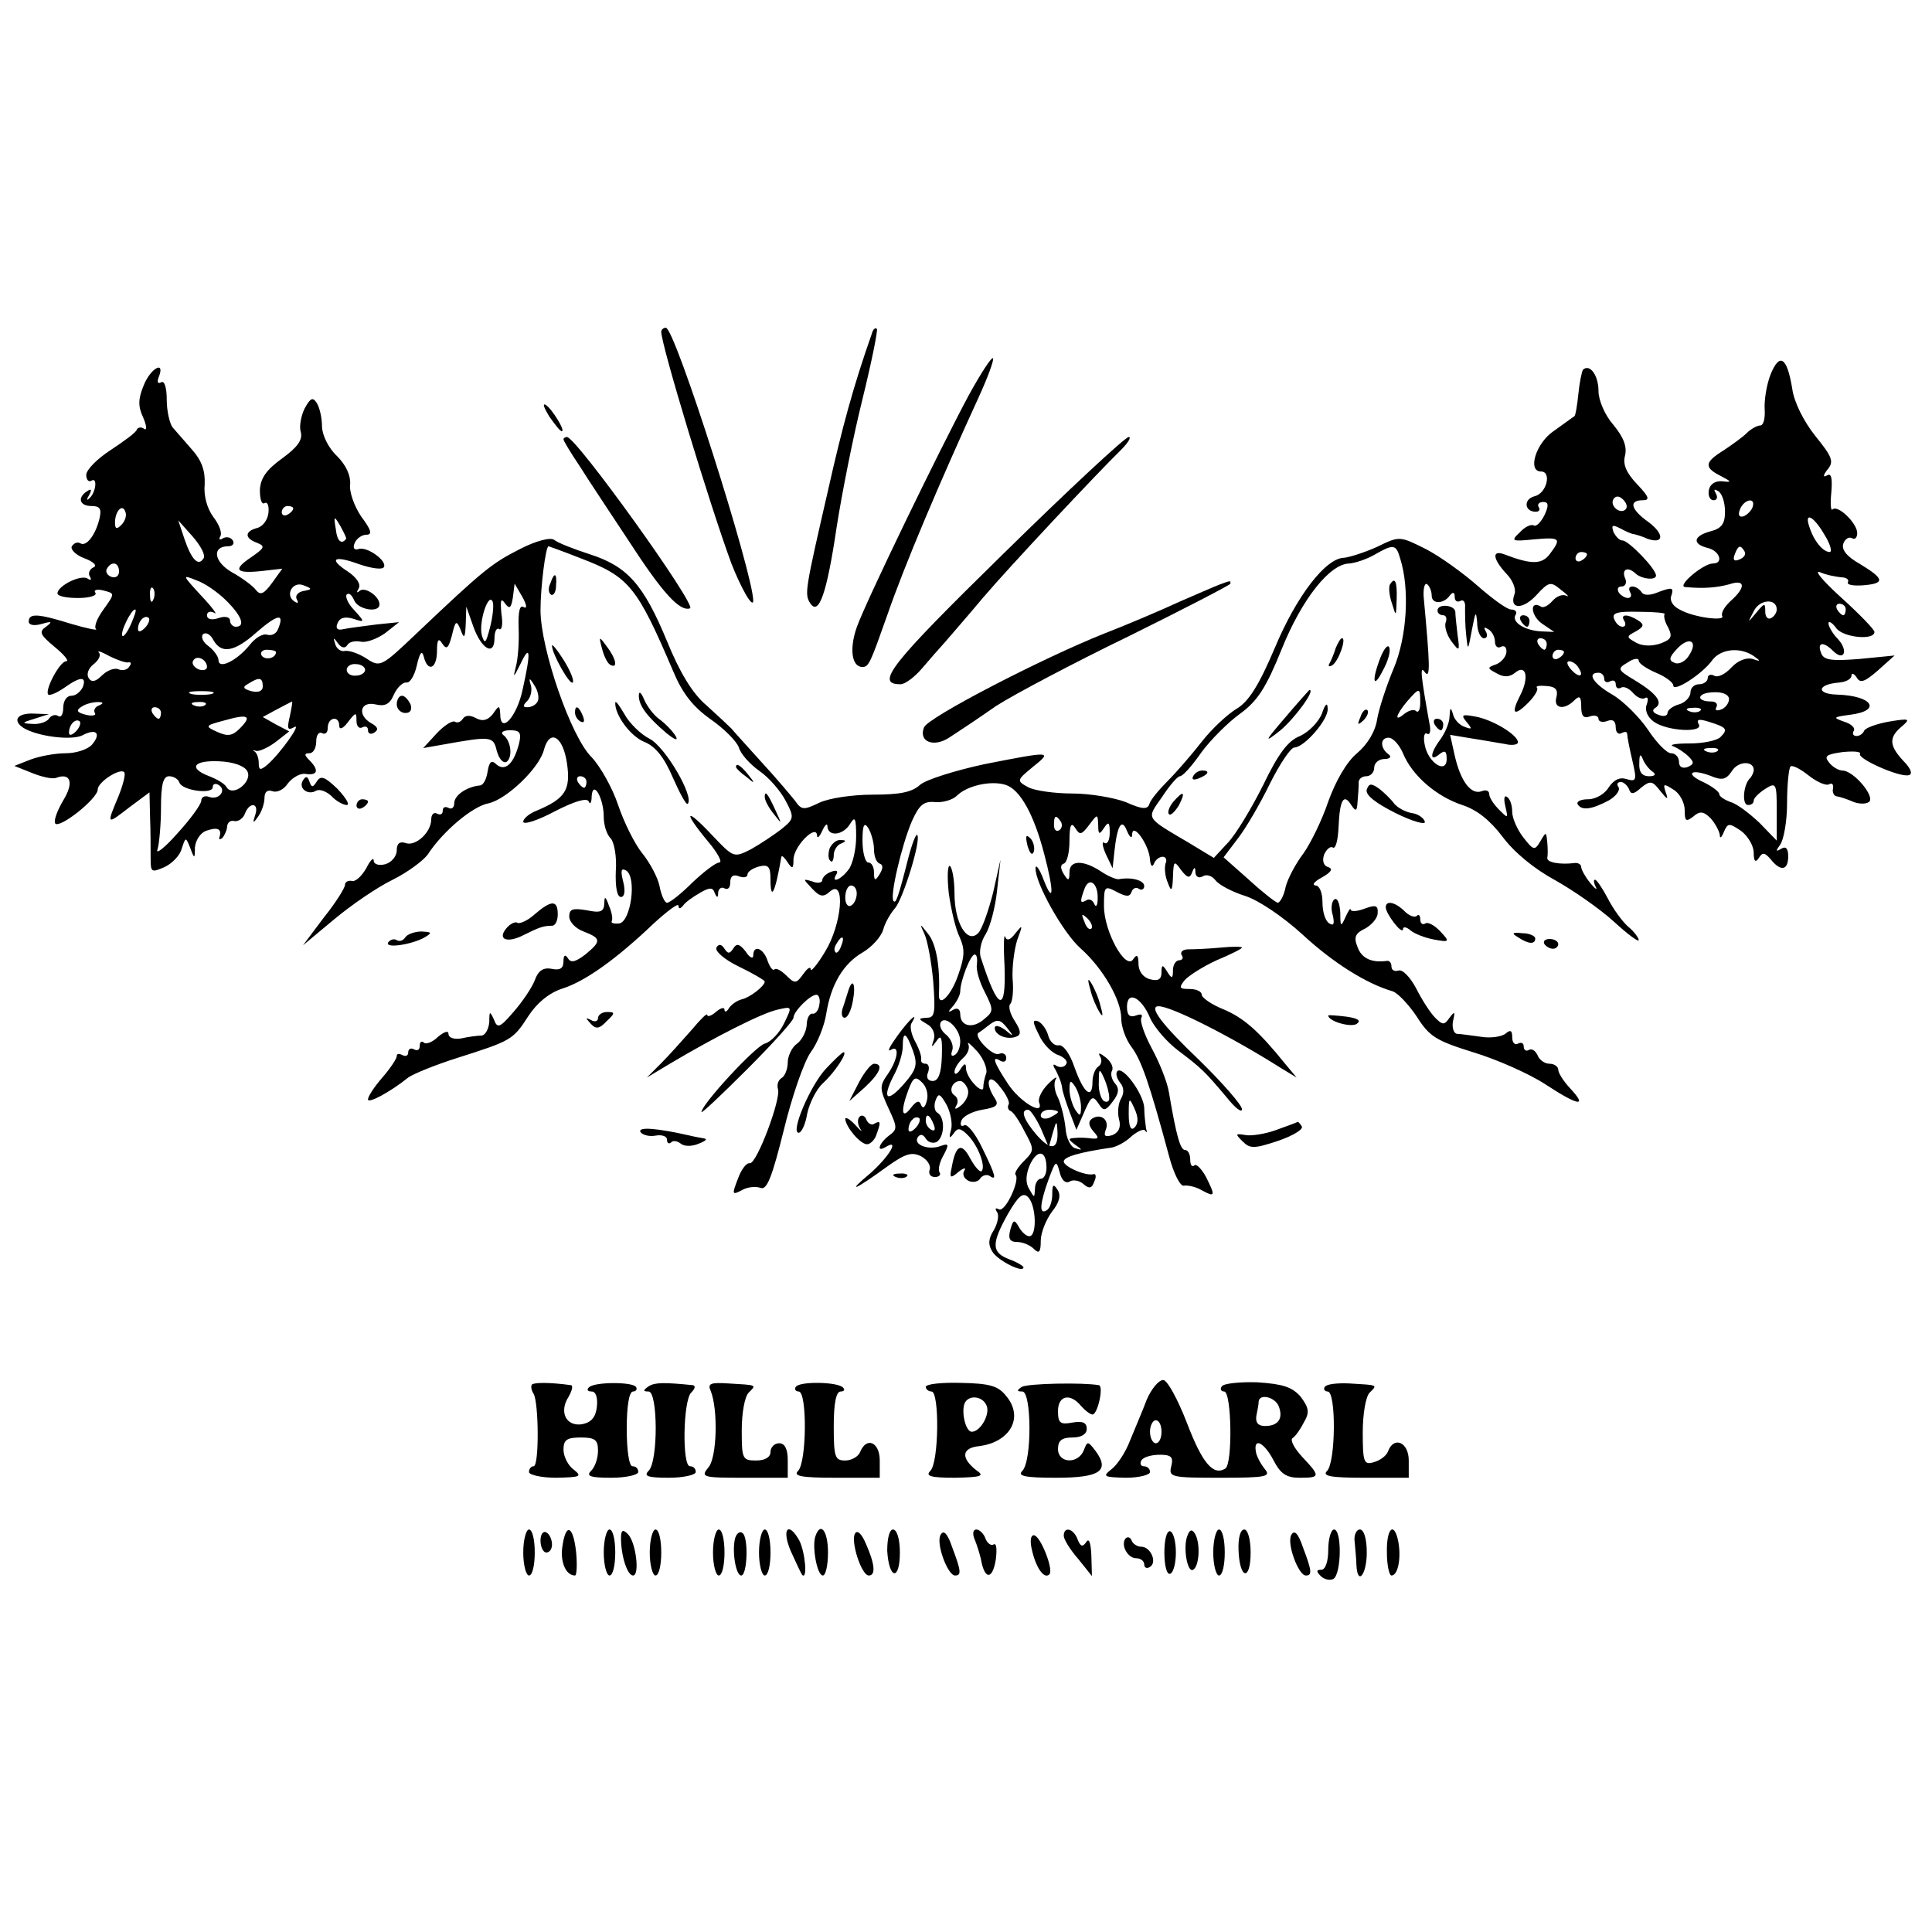 <?xml version="1.0" standalone="no"?>
<!DOCTYPE svg PUBLIC "-//W3C//DTD SVG 20010904//EN"
 "http://www.w3.org/TR/2001/REC-SVG-20010904/DTD/svg10.dtd">
<svg version="1.0" xmlns="http://www.w3.org/2000/svg"
 width="336pt" height="336pt" viewBox="0 0 336 336"
 preserveAspectRatio="xMidYMid meet">
<g transform="translate(0,336) scale(0.1,-0.1)"
fill="#000000" stroke="none">
<path d="M1150 2783 c0 -23 84 -300 122 -403 16 -41 37 -79 38 -65 0 47 -136
475 -152 475 -4 0 -8 -3 -8 -7z"/>
<path d="M1516 2779 c-32 -91 -51 -161 -76 -272 -40 -174 -41 -180 -31 -196
15 -23 29 17 46 132 9 58 29 159 45 223 16 65 27 120 25 122 -3 3 -7 -1 -9 -9z"/>
<path d="M1685 2673 c-52 -97 -180 -361 -195 -404 -13 -37 -9 -69 10 -69 11 0
14 8 43 90 30 87 92 233 159 379 16 35 27 65 25 68 -3 2 -21 -26 -42 -64z"/>
<path d="M3079 2708 c-7 -18 -11 -45 -10 -60 1 -16 -2 -28 -8 -28 -5 0 -16 -6
-23 -13 -7 -7 -25 -20 -40 -30 -34 -21 -35 -30 -5 -45 19 -10 19 -11 2 -9 -12
1 -21 -5 -23 -15 -2 -10 2 -18 8 -18 6 0 8 5 4 12 -4 7 -3 8 4 4 7 -4 12 -20
12 -36 0 -21 -6 -29 -25 -34 -30 -8 -33 -22 -5 -29 21 -5 28 -27 9 -27 -17 0
-64 -40 -48 -41 33 -3 55 -1 77 5 27 9 29 -5 2 -29 -11 -10 -17 -21 -15 -26 7
-10 -50 -3 -74 11 -12 6 -18 16 -14 25 4 13 1 14 -21 6 -16 -7 -27 -7 -31 -1
-4 6 -11 10 -16 10 -6 0 -7 -4 -4 -10 3 -5 2 -10 -4 -10 -5 0 -13 5 -16 10 -3
6 -1 10 5 10 7 0 10 7 6 15 -6 15 5 20 18 8 10 -10 36 -13 36 -4 0 12 -48 61
-58 61 -6 0 -12 7 -16 15 -4 12 -2 13 12 6 9 -5 20 -10 24 -10 4 -1 15 -4 23
-8 29 -10 30 8 2 29 -31 22 -35 38 -10 38 13 0 11 6 -10 28 -18 19 -25 34 -21
49 4 16 -2 32 -20 54 -15 17 -26 43 -26 59 0 27 -15 48 -27 37 -2 -3 -6 -22
-8 -42 -2 -20 -5 -38 -7 -39 -2 -1 -18 -13 -35 -25 -32 -21 -47 -71 -23 -71
19 0 10 -38 -11 -43 -20 -5 -18 -27 2 -27 6 0 8 4 5 8 -3 5 1 9 8 9 9 0 10 -6
2 -23 -6 -12 -14 -20 -18 -18 -5 3 -16 -2 -25 -12 -16 -15 -14 -16 25 -12 46
4 48 2 27 -26 -14 -18 -32 -18 -79 0 -22 8 -20 -8 4 -34 11 -11 17 -27 14 -35
-10 -27 14 -28 38 -2 22 24 25 24 43 9 11 -8 15 -13 9 -10 -7 3 -17 -1 -24 -9
-7 -8 -16 -13 -20 -10 -20 12 -18 -15 1 -29 l22 -15 -24 1 c-29 2 -51 17 -43
29 3 5 -1 9 -8 9 -7 0 -33 19 -58 41 -25 22 -65 51 -90 64 -46 23 -46 23 -85
4 -22 -10 -48 -18 -57 -19 -32 0 -83 -66 -121 -157 -28 -66 -46 -94 -67 -106
-16 -10 -43 -35 -60 -57 -18 -23 -44 -53 -59 -68 -15 -15 -30 -33 -32 -40 -3
-10 -12 -10 -41 3 -21 8 -63 15 -93 15 -31 0 -66 5 -77 11 -20 11 -20 12 8 35
35 28 33 28 -84 5 -51 -11 -102 -27 -112 -36 -14 -13 -36 -17 -82 -17 -35 0
-76 -6 -93 -14 -27 -13 -31 -13 -42 3 -8 10 -34 41 -59 68 -25 28 -49 54 -52
58 -4 4 -23 22 -43 40 -25 21 -47 58 -69 112 -41 99 -69 130 -134 151 -28 9
-56 20 -62 25 -6 5 -31 -1 -60 -16 -49 -25 -63 -36 -181 -148 -60 -57 -62 -58
-86 -42 -14 9 -30 14 -37 13 -7 -2 -15 4 -17 12 -4 12 -3 12 5 1 6 -8 12 -9
16 -3 3 6 14 8 24 6 9 -2 28 5 42 15 l24 19 -39 -4 c-22 -3 -48 -6 -57 -8 -11
-3 -15 1 -11 10 4 10 13 12 27 8 21 -7 21 -6 2 15 -11 11 -16 24 -13 27 4 4 9
-1 13 -10 6 -16 44 -23 44 -7 0 14 -26 32 -35 23 -5 -4 -5 -2 -1 5 4 7 -4 19
-19 29 -34 22 -25 29 19 13 20 -7 39 -10 43 -6 9 10 -29 38 -44 32 -7 -2 -10
2 -6 11 3 7 12 14 20 14 11 0 9 8 -9 32 -12 18 -21 43 -19 56 1 15 -7 33 -23
49 -15 14 -26 37 -26 52 0 14 -4 32 -9 40 -7 11 -11 9 -21 -9 -6 -12 -10 -31
-7 -41 4 -14 -6 -27 -32 -46 -28 -20 -38 -35 -39 -55 0 -16 3 -26 8 -23 5 3 8
-4 7 -16 -1 -12 -9 -24 -19 -27 -23 -6 -23 -18 -1 -26 15 -6 13 -9 -10 -25
-33 -22 -27 -29 19 -24 l35 4 -18 -25 c-14 -19 -20 -22 -28 -12 -5 7 -24 21
-42 31 -31 18 -35 45 -6 45 8 0 11 5 8 10 -4 6 -11 7 -17 4 -6 -4 -8 -2 -5 3
4 6 -2 21 -12 34 -11 15 -17 37 -15 57 1 23 -5 41 -22 60 -13 15 -28 32 -34
39 -5 7 -10 28 -10 48 0 21 -4 34 -10 30 -6 -3 -7 1 -4 9 12 30 -14 16 -26
-14 -10 -24 -10 -37 -1 -56 6 -14 7 -23 2 -20 -5 4 -11 3 -13 -1 -1 -5 -22
-20 -46 -36 -23 -15 -42 -34 -42 -43 0 -8 4 -13 9 -10 11 7 8 -21 -4 -31 -4
-4 -5 -2 0 6 5 9 4 12 -3 7 -18 -11 -14 -26 7 -26 15 0 18 -5 14 -22 -7 -29
-23 -49 -33 -43 -5 3 -11 1 -15 -5 -3 -5 6 -15 22 -21 16 -6 23 -13 15 -16 -6
-3 -9 -10 -6 -15 4 -7 2 -8 -4 -4 -12 7 -52 -13 -52 -26 0 -5 16 -8 36 -8 19
0 33 4 30 9 -4 5 3 7 14 4 20 -5 20 -5 0 -33 -11 -15 -17 -30 -13 -34 4 -3
-16 1 -43 9 -58 18 -74 19 -74 4 0 -6 9 -8 23 -4 17 5 19 4 7 -5 -13 -9 -10
-14 15 -35 17 -14 26 -25 20 -25 -11 0 -38 -51 -31 -58 3 -2 15 3 28 12 28 20
39 20 32 1 -4 -8 -12 -15 -20 -15 -8 0 -14 -9 -14 -21 0 -11 -4 -18 -9 -14 -5
3 -12 1 -16 -5 -3 -5 -16 -10 -28 -9 -20 1 -20 2 3 9 l25 8 -27 1 c-28 1 -37
-12 -17 -25 25 -15 83 -22 102 -13 24 13 34 4 17 -16 -7 -8 -27 -15 -46 -15
-18 0 -45 -5 -61 -11 l-28 -11 30 -12 c17 -7 35 -11 42 -9 26 10 32 -8 13 -39
-10 -17 -17 -35 -14 -40 7 -10 74 43 74 59 0 13 39 38 46 30 3 -3 -2 -22 -10
-42 -21 -50 -21 -50 19 -19 l35 26 1 -43 c1 -24 1 -56 1 -71 0 -25 1 -26 24
-16 13 6 27 20 30 32 7 21 7 21 15 1 7 -19 8 -19 8 1 1 12 9 25 19 29 20 7 28
4 24 -10 -2 -5 0 -6 5 -2 4 5 8 14 8 20 1 7 6 11 13 9 7 -1 15 5 18 13 8 21
25 19 18 -2 -5 -15 -4 -16 5 -3 6 8 11 23 11 32 0 11 5 15 14 12 8 -3 20 3 27
14 8 10 22 18 31 16 21 -3 23 7 6 24 -9 9 -9 12 0 12 7 0 12 9 12 21 0 11 5
17 10 14 6 -3 10 1 10 9 0 19 20 22 20 4 0 -8 7 -5 15 6 14 18 15 18 15 2 0
-9 5 -14 10 -11 6 3 10 1 10 -5 0 -6 5 -8 11 -4 8 5 6 10 -5 16 -25 14 -20 39
7 33 16 -4 25 0 32 17 6 13 16 22 22 21 6 -1 14 12 18 30 5 22 9 27 12 15 7
-28 23 -21 23 10 0 20 3 23 9 13 8 -12 11 -8 17 14 6 26 8 27 15 10 6 -17 8
-15 9 10 l1 30 12 -34 c14 -40 37 -53 37 -21 0 12 4 19 8 16 5 -3 7 9 4 27 -2
23 -1 28 6 18 8 -11 11 -9 14 10 l3 24 14 -24 c7 -13 8 -20 2 -17 -7 5 -10 -7
-9 -36 1 -24 -1 -54 -5 -68 -5 -20 -4 -19 8 5 17 36 19 23 4 -44 -10 -48 -39
-79 -39 -43 -1 16 -2 16 -13 0 -9 -11 -18 -13 -29 -7 -11 6 -19 5 -23 -1 -4
-6 -10 -8 -14 -5 -5 2 -19 -7 -32 -21 l-23 -25 34 6 c84 15 88 15 94 -11 4
-14 11 -22 17 -19 11 8 8 37 -6 47 -5 4 0 8 12 8 17 0 20 -4 16 -22 -9 -36
-24 -50 -39 -38 -9 9 -13 6 -16 -12 -2 -13 -7 -23 -13 -24 -23 -2 -45 -17 -45
-31 0 -8 -5 -11 -10 -8 -6 3 -10 1 -10 -5 0 -6 -4 -8 -10 -5 -5 3 -10 -1 -10
-10 0 -23 -28 -48 -45 -41 -10 3 -15 -1 -15 -13 0 -10 -9 -21 -20 -24 -11 -3
-20 0 -20 6 0 7 -6 1 -13 -13 -8 -14 -19 -24 -25 -22 -7 1 -12 -2 -12 -7 0 -5
-16 -31 -37 -57 l-36 -48 54 45 c30 25 75 56 102 69 26 13 53 33 61 44 26 40
78 84 106 89 31 7 88 61 96 93 10 37 33 24 40 -23 7 -47 -3 -62 -53 -83 -13
-5 -23 -14 -23 -19 0 -6 25 2 55 18 35 18 56 24 59 17 2 -6 5 -2 5 9 2 30 21
-3 21 -35 0 -15 5 -31 12 -38 6 -6 11 -32 9 -57 -1 -27 2 -45 9 -45 6 0 8 10
4 26 -5 20 -4 25 5 20 19 -12 8 -89 -12 -92 -10 -1 -15 1 -13 4 2 4 0 16 -5
27 -6 17 -8 17 -8 3 -1 -14 -7 -16 -31 -11 -24 4 -30 2 -30 -11 0 -9 11 -21
25 -26 31 -12 31 -17 3 -40 -17 -13 -25 -15 -30 -7 -5 8 -8 6 -8 -5 0 -12 -6
-16 -20 -13 -15 3 -24 -3 -30 -20 -5 -13 -22 -38 -37 -55 -24 -28 -28 -29 -34
-13 -7 15 -8 15 -8 -4 -1 -13 -7 -23 -13 -24 -7 0 -23 -2 -36 -5 -12 -2 -22 1
-22 8 0 6 -7 4 -18 -5 -10 -10 -22 -14 -25 -10 -4 3 -7 1 -7 -6 0 -7 -4 -9
-10 -6 -5 3 -10 1 -10 -5 0 -6 -4 -8 -10 -5 -6 3 -10 3 -10 -2 0 -4 -11 -21
-25 -37 -14 -16 -25 -33 -25 -38 0 -8 39 13 70 38 8 6 47 22 85 34 94 30 97
31 124 73 15 23 37 41 60 48 40 13 94 52 158 113 24 22 43 36 43 31 0 -6 3 -6
8 0 4 6 17 15 29 22 17 10 23 10 26 0 4 -9 6 -9 6 1 1 7 6 10 11 7 6 -3 10 1
10 10 0 11 5 15 15 11 8 -3 15 -2 15 3 0 5 9 11 20 14 16 4 20 0 20 -21 0 -41
8 -26 19 38 1 3 6 -2 11 -10 8 -12 10 -11 10 5 0 23 40 63 41 42 0 -6 4 -3 9
8 5 11 9 14 9 8 1 -19 28 -16 40 5 8 13 10 9 10 -23 0 -22 -6 -48 -13 -57 -14
-19 -32 -25 -21 -8 3 6 -1 7 -9 4 -9 -3 -16 -10 -16 -15 0 -4 -8 -6 -17 -2
-17 5 -17 5 -1 -12 14 -15 20 -16 32 -5 27 22 20 -58 -9 -105 -13 -22 -25 -36
-25 -31 0 6 -6 2 -13 -8 -12 -17 -15 -17 -29 -3 -9 9 -18 14 -21 11 -3 -3 -8
4 -12 15 -7 22 -25 29 -25 9 0 -6 -6 -4 -13 7 -11 14 -16 15 -22 5 -6 -9 -9
-9 -15 0 -5 8 -10 9 -14 2 -3 -6 14 -21 39 -33 25 -12 45 -24 45 -26 0 -8 -26
-28 -40 -31 -8 -2 -18 -9 -22 -15 -4 -7 -8 -8 -8 -3 0 5 -7 3 -15 -4 -8 -7
-15 -9 -15 -5 0 4 -12 -8 -27 -26 -16 -18 -39 -44 -53 -58 l-25 -25 40 24 c79
47 160 88 187 94 26 6 26 6 12 -23 -8 -17 -23 -33 -34 -36 -17 -5 -110 -106
-110 -119 0 -3 36 31 80 75 44 44 80 84 80 89 0 11 29 40 40 40 4 0 7 -8 5
-17 -1 -10 -7 -17 -12 -16 -5 1 -10 -8 -10 -20 -1 -12 -9 -27 -18 -33 -8 -6
-15 -21 -15 -32 0 -11 -5 -24 -11 -27 -6 -4 -8 -12 -6 -19 6 -16 -37 -131 -49
-129 -6 1 -15 -11 -21 -28 -10 -26 -10 -28 7 -19 10 6 25 7 33 4 11 -4 20 20
40 100 14 58 35 119 47 136 12 16 24 47 27 67 8 50 29 87 64 107 15 9 31 26
35 39 3 12 13 29 21 38 14 17 46 120 38 127 -2 2 -9 -16 -15 -39 -18 -71 -22
-81 -26 -76 -7 7 14 97 32 139 13 29 21 35 41 33 13 -1 30 4 37 11 18 18 60
27 85 19 25 -8 49 -51 67 -120 17 -64 17 -91 -1 -45 -7 19 -14 28 -14 20 -1
-25 48 -113 79 -140 38 -34 70 -89 70 -121 0 -15 8 -37 18 -50 17 -23 31 -63
65 -189 8 -31 20 -54 26 -52 7 1 21 -2 31 -8 24 -13 24 -10 7 24 -8 14 -17 23
-20 19 -4 -3 -7 1 -7 10 0 10 -4 17 -9 17 -8 0 -15 23 -28 100 -3 19 -17 53
-30 77 -13 24 -21 48 -18 53 3 6 -1 7 -9 4 -11 -4 -16 0 -16 15 0 29 25 17 40
-19 7 -16 29 -42 49 -57 41 -31 46 -36 84 -81 15 -19 27 -28 27 -21 0 7 -34
46 -75 86 -65 62 -88 93 -70 93 22 0 125 -52 212 -107 l28 -17 -20 24 c-46 57
-72 80 -108 95 -20 8 -37 20 -37 25 0 6 -10 10 -21 10 -18 0 -19 2 -9 15 7 8
32 24 56 35 24 10 44 20 44 22 0 2 -17 2 -37 0 -21 -2 -46 -3 -56 -3 -9 0 -15
-4 -12 -10 4 -5 1 -9 -4 -9 -6 0 -11 -8 -11 -17 0 -15 -2 -16 -10 -3 -8 13
-10 13 -10 -2 0 -11 -6 -15 -20 -11 -12 3 -20 14 -20 27 0 15 -3 17 -9 8 -13
-21 -51 48 -51 92 0 35 1 36 22 25 17 -9 23 -9 26 0 2 6 8 9 13 5 5 -3 9 0 9
5 0 10 -22 16 -44 12 -4 -1 -19 5 -32 14 -31 20 -54 19 -54 -2 0 -15 -2 -16
-10 -3 -6 10 -6 16 0 18 6 2 10 20 10 40 0 27 3 33 10 22 8 -13 11 -12 24 5
15 20 15 20 16 0 0 -17 2 -17 10 -5 8 12 10 10 10 -8 0 -13 -4 -21 -9 -18 -5
4 -4 -5 2 -19 l12 -25 3 28 c5 47 13 60 22 37 5 -12 9 -14 9 -6 1 22 30 -19
31 -44 1 -11 4 -14 7 -7 2 6 9 12 15 12 6 0 8 -6 5 -12 -2 -7 -1 -22 4 -33 6
-17 8 -15 9 10 1 28 2 29 14 12 11 -14 15 -15 19 -5 4 11 6 11 6 0 1 -7 6 -10
13 -6 6 4 16 1 22 -7 6 -8 29 -20 51 -27 23 -7 66 -36 100 -67 54 -50 112 -86
157 -99 9 -3 28 -23 42 -44 22 -35 34 -42 98 -62 40 -12 97 -37 126 -56 58
-38 74 -40 42 -6 -11 12 -20 26 -20 32 0 5 -7 10 -15 10 -9 0 -18 7 -21 15 -4
8 -10 12 -15 9 -5 -3 -9 0 -9 6 0 6 -4 8 -10 5 -5 -3 -10 1 -10 11 0 12 -3 14
-12 6 -7 -5 -26 -8 -43 -5 -16 2 -35 5 -41 5 -6 1 -9 11 -7 22 4 17 3 18 -6 6
-9 -13 -12 -13 -25 0 -8 8 -23 31 -33 51 -10 19 -24 34 -31 31 -7 -2 -12 1
-12 7 0 6 -3 10 -7 10 -27 -4 -45 4 -52 24 -7 17 -4 24 13 32 11 6 22 18 22
27 1 13 -3 15 -22 8 -13 -5 -24 -6 -25 -2 0 4 -4 -2 -9 -13 -8 -18 -9 -17 -9
8 -1 16 -5 26 -10 23 -5 -3 -7 -16 -3 -28 3 -14 2 -19 -6 -14 -7 4 -12 20 -12
37 0 16 -5 29 -12 29 -7 1 -2 7 11 14 16 9 20 15 11 18 -8 2 -11 11 -7 22 4 9
11 15 15 12 5 -3 9 13 10 36 2 47 9 59 22 38 8 -12 10 -11 11 5 1 11 2 26 2
33 -1 6 5 12 13 12 8 0 14 7 14 15 0 8 8 15 18 15 9 0 13 4 7 8 -15 11 -15 29
0 29 8 0 19 -13 25 -27 16 -39 58 -75 103 -90 25 -8 48 -26 70 -55 20 -27 55
-56 92 -76 32 -18 78 -50 102 -72 24 -22 43 -36 43 -32 0 4 -8 15 -19 24 -10
9 -26 31 -35 49 -9 17 -19 32 -22 32 -3 0 -2 -6 1 -12 4 -7 -1 -4 -9 6 -9 11
-16 24 -16 28 0 5 -6 8 -12 7 -25 -3 -48 1 -47 9 1 4 1 16 0 27 -2 19 -2 19
-12 2 -10 -17 -12 -16 -30 7 -10 13 -19 33 -19 44 0 12 -4 23 -9 26 -5 4 -6
-4 -3 -16 5 -22 5 -22 -11 -6 -9 9 -17 21 -17 27 0 6 -6 8 -13 5 -19 -7 -37
18 -47 62 l-8 36 36 -6 c20 -3 47 -8 60 -10 12 -3 22 -1 22 3 0 13 -45 40 -75
45 -22 4 -25 3 -14 -10 10 -12 9 -13 -4 -8 -9 3 -18 13 -20 22 -4 13 -5 12 -6
-4 0 -11 -8 -29 -16 -40 -18 -24 -19 -40 -2 -26 10 8 13 6 13 -8 0 -27 -32 -7
-38 24 -3 14 -1 23 4 20 5 -3 7 5 4 18 -15 84 -17 102 -8 89 10 -13 9 13 -2
131 -1 15 2 25 6 22 4 -3 8 -12 8 -20 0 -15 21 -15 32 1 5 6 8 5 8 -3 0 -7 4
-10 10 -7 5 3 9 -2 8 -12 0 -10 0 -31 2 -48 3 -28 3 -27 10 10 6 31 7 34 9 13
0 -16 6 -28 12 -28 5 0 7 5 3 12 -4 7 -3 8 4 4 7 -4 12 -14 12 -22 0 -8 5 -12
10 -9 6 3 10 0 10 -8 0 -8 -8 -18 -17 -22 -17 -6 -17 -7 0 -16 12 -7 22 -7 32
1 19 16 25 -8 9 -39 -17 -33 -11 -38 14 -13 11 11 18 23 15 26 -3 3 5 4 16 3
16 -1 21 -6 18 -19 -6 -20 13 -24 31 -6 9 9 12 7 12 -11 0 -16 4 -21 15 -17 8
3 15 1 15 -4 0 -5 7 -7 15 -4 10 4 15 0 15 -11 0 -9 5 -13 10 -10 6 3 10 3 10
-2 0 -4 4 -25 9 -46 8 -34 7 -37 -10 -32 -12 4 -22 -1 -31 -14 -7 -12 -23 -21
-36 -21 -13 0 -21 -4 -18 -9 7 -11 24 -9 54 7 12 7 20 17 17 23 -4 5 -2 9 4 9
5 0 11 -6 14 -12 3 -10 8 -10 21 2 16 13 20 12 33 -5 13 -16 15 -17 10 -3 -5
15 -4 16 13 5 11 -6 20 -23 20 -36 0 -19 2 -21 15 -11 11 10 18 9 30 -3 8 -9
15 -22 16 -29 0 -7 3 -5 7 5 7 16 9 16 30 2 12 -9 22 -26 22 -38 0 -15 3 -18
9 -9 6 10 10 10 21 -3 17 -21 30 -19 30 6 0 13 -4 18 -12 13 -10 -6 -10 -4 -2
7 6 8 12 40 12 72 0 32 3 61 6 64 3 3 17 -4 32 -16 14 -11 30 -18 35 -15 5 3
8 0 7 -7 -2 -7 2 -14 7 -14 6 -1 18 -5 27 -9 9 -4 22 -5 28 -1 13 8 -26 55
-46 55 -6 0 -17 6 -23 14 -9 11 -5 14 23 18 19 2 33 1 31 -3 -6 -8 70 -42 85
-37 7 2 3 12 -10 25 -25 27 -25 41 -2 60 15 13 13 14 -23 8 -22 -4 -41 -11
-43 -16 -2 -5 -8 -9 -13 -9 -6 0 -8 4 -5 9 3 5 -4 12 -17 16 -20 7 -19 8 11
12 55 7 39 33 -23 35 -37 1 -35 18 4 21 11 1 21 6 21 12 0 5 4 4 9 -3 6 -11
14 -8 37 12 l29 26 -61 -6 c-50 -4 -63 -2 -67 11 -7 18 4 20 21 3 19 -19 27 0
9 20 -10 10 -17 23 -17 28 0 5 7 1 14 -9 13 -16 66 -21 66 -6 0 4 -26 31 -57
59 -32 29 -49 49 -38 45 11 -5 28 -8 37 -9 9 0 14 -4 12 -8 -3 -5 8 -7 25 -6
40 3 39 11 -4 37 -23 13 -33 25 -29 36 3 8 10 12 15 9 5 -3 9 1 9 9 0 17 -34
50 -43 41 -3 -3 -4 10 -2 30 2 25 0 34 -8 29 -7 -4 -6 1 1 10 12 14 9 22 -21
59 -20 25 -37 59 -40 82 -9 55 -22 64 -38 24z m-252 -234 c-9 -9 -28 6 -21 18
4 6 10 6 17 -1 6 -6 8 -13 4 -17z m221 4 c-2 -6 -10 -14 -16 -16 -7 -2 -10 2
-6 12 7 18 28 22 22 4z m-2837 -31 c-8 -8 -11 -7 -11 4 0 20 13 34 18 19 3 -7
-1 -17 -7 -23z m299 29 c0 -3 -4 -8 -10 -11 -5 -3 -10 -1 -10 4 0 6 5 11 10
11 6 0 10 -2 10 -4z m92 -53 c-8 -11 -16 -4 -18 17 -4 23 -3 24 8 5 6 -11 11
-21 10 -22z m2571 7 c10 -16 14 -30 9 -30 -11 0 -27 18 -35 43 -10 28 7 20 26
-13z m-2819 -41 c-9 -15 -21 -2 -33 33 l-11 33 25 -28 c14 -16 23 -33 19 -38z
m656 0 c84 -32 98 -49 161 -197 16 -38 34 -61 65 -83 23 -16 45 -38 49 -49 3
-11 19 -29 36 -41 16 -11 36 -34 45 -51 16 -30 15 -32 -7 -50 -13 -10 -37 -26
-53 -35 -30 -15 -30 -15 -68 25 -46 49 -51 42 -7 -11 17 -20 26 -37 20 -37 -6
0 -27 -16 -47 -35 -19 -19 -39 -35 -44 -35 -4 0 -10 13 -13 29 -3 15 -17 41
-30 57 -13 16 -32 54 -42 84 -10 30 -31 67 -46 83 -36 35 -89 189 -89 256 0
40 9 111 14 111 0 0 26 -9 56 -21z m1425 0 c17 -53 12 -136 -11 -191 -13 -31
-26 -71 -29 -89 -3 -21 -17 -44 -35 -59 -18 -15 -37 -48 -50 -84 -11 -33 -31
-73 -43 -90 -13 -17 -27 -43 -31 -58 -3 -16 -10 -28 -14 -28 -4 1 -26 18 -50
40 l-44 39 25 33 c14 18 39 61 56 96 17 34 36 62 42 62 17 0 59 48 58 67 0 12
-4 10 -10 -8 -6 -15 -23 -32 -38 -39 -21 -8 -38 -31 -64 -85 -20 -40 -47 -85
-61 -100 l-25 -27 -43 26 c-78 46 -74 41 -47 80 13 20 27 36 31 36 5 0 21 18
37 41 16 22 47 53 68 68 30 22 45 45 72 112 35 87 84 149 118 149 10 1 29 7
43 15 33 19 38 19 45 -6z m599 12 c3 -5 -1 -11 -9 -14 -9 -4 -12 -1 -8 9 6 16
10 17 17 5z m-274 -5 c0 -3 -4 -8 -10 -11 -5 -3 -10 -1 -10 4 0 6 5 11 10 11
6 0 10 -2 10 -4z m-2553 -30 c0 -8 -6 -12 -14 -9 -7 3 -10 9 -7 14 8 14 21 11
21 -5z m187 -51 c27 -27 33 -45 16 -45 -5 0 -10 5 -10 11 0 6 -9 8 -20 4 -12
-4 -20 -2 -20 5 0 6 6 8 13 4 6 -4 -4 10 -23 30 -33 36 -34 37 -9 27 15 -5 38
-21 53 -36z m133 17 c-9 -2 -14 -8 -11 -14 4 -7 2 -8 -4 -4 -17 11 -3 36 16
28 16 -6 15 -7 -1 -10z m-260 -14 c-3 -8 -6 -5 -6 6 -1 11 2 17 5 13 3 -3 4
-12 1 -19z m585 -50 c-7 -27 -9 -29 -14 -13 -6 23 12 77 19 58 2 -6 0 -26 -5
-45z m2238 32 c0 -5 -4 -12 -10 -15 -5 -3 -10 2 -10 11 0 16 -1 16 -16 -2 -15
-18 -15 -18 -4 3 10 21 40 23 40 3z m120 0 c0 -5 -2 -10 -4 -10 -3 0 -8 5 -11
10 -3 6 -1 10 4 10 6 0 11 -4 11 -10z m-2982 -25 c-6 -14 -13 -23 -15 -21 -5
5 15 46 22 46 3 0 -1 -11 -7 -25z m2667 17 c-2 -3 0 -13 6 -23 8 -16 6 -21
-13 -28 -14 -5 -31 -5 -42 1 -18 10 -18 11 -1 20 14 8 15 12 4 19 -19 12 -32
11 -24 -1 3 -5 2 -10 -3 -10 -6 0 -12 6 -15 14 -4 10 6 13 43 12 27 0 47 -2
45 -4z m-2643 -24 c-7 -7 -12 -8 -12 -2 0 14 12 26 19 19 2 -3 -1 -11 -7 -17z
m232 -1 c-3 -9 -11 -13 -19 -11 -7 3 -21 -5 -31 -18 -22 -27 -54 -43 -54 -26
0 6 -8 17 -17 24 -10 7 -14 16 -10 21 5 4 13 0 18 -10 14 -25 37 -21 76 14 36
31 48 33 37 6z m2206 -27 c0 -5 -2 -10 -4 -10 -3 0 -8 5 -11 10 -3 6 -1 10 4
10 6 0 11 -4 11 -10z m248 -19 c-6 -11 -18 -17 -25 -14 -11 4 -11 9 3 24 21
23 38 15 22 -10z m-2715 -13 c5 1 6 -2 2 -7 -3 -6 -12 -8 -19 -5 -7 3 -20 -2
-29 -11 -11 -11 -18 -12 -23 -4 -4 7 0 17 9 24 9 7 13 16 9 20 -4 4 4 2 18 -6
14 -7 29 -12 33 -11z m257 18 c0 -11 -19 -15 -25 -6 -3 5 1 10 9 10 9 0 16 -2
16 -4z m2240 0 c0 -3 -4 -8 -10 -11 -5 -3 -10 -1 -10 4 0 6 5 11 10 11 6 0 10
-2 10 -4z m330 -7 c13 -9 12 -10 -2 -5 -11 3 -26 -3 -37 -15 -11 -12 -24 -18
-30 -14 -6 3 -11 1 -11 -4 0 -6 -7 -11 -15 -11 -8 0 -15 -6 -15 -14 0 -8 -9
-18 -20 -21 -11 -3 -20 -10 -20 -15 0 -5 -7 -7 -16 -3 -9 3 -12 8 -5 12 14 9
2 25 -36 48 -30 18 -31 20 -12 31 10 7 19 8 19 3 0 -5 14 -14 30 -21 17 -7 30
-17 30 -22 0 -13 51 20 68 44 15 20 49 23 72 7z m-2690 -19 c0 -5 -7 -7 -15
-4 -8 4 -12 10 -9 15 6 11 24 2 24 -11z m275 -5 c0 -5 -7 -10 -16 -10 -9 -1
-16 4 -16 10 0 6 7 11 16 10 9 0 16 -5 16 -10z m2110 4 c11 -16 1 -19 -13 -3
-7 8 -8 14 -3 14 5 0 13 -5 16 -11z m45 -20 c0 -5 5 -7 10 -4 6 3 10 1 10 -5
0 -6 4 -9 9 -6 5 3 14 -1 21 -9 7 -8 16 -12 21 -9 5 3 6 -2 3 -11 -4 -10 1
-22 12 -30 23 -17 89 -20 78 -4 -4 8 1 9 17 4 32 -10 35 -13 21 -27 -6 -6 -30
-11 -54 -11 -24 0 -36 -2 -28 -5 8 -3 20 -11 27 -18 10 -10 9 -13 -2 -18 -9
-3 -15 0 -15 9 0 8 -6 15 -14 15 -7 0 -25 18 -40 41 -15 22 -43 50 -62 61 -33
19 -45 38 -24 38 6 0 10 -5 10 -11z m-2333 -13 c0 -8 -8 -11 -20 -8 -14 4 -16
7 -5 13 19 12 25 11 25 -5z m478 -26 c-3 -6 -11 -10 -18 -10 -8 0 -8 3 0 11 6
6 9 19 6 28 -4 13 -2 13 7 -2 6 -9 8 -22 5 -27z m-567 13 c-10 -2 -26 -2 -35
0 -10 3 -2 5 17 5 19 0 27 -2 18 -5z m2102 -15 c0 -12 -3 -18 -7 -15 -3 4 -12
2 -20 -4 -19 -16 -16 -3 4 21 22 25 23 25 23 -2z m537 6 c0 -7 -7 -16 -14 -18
-8 -3 -11 -1 -8 4 3 6 -1 10 -9 10 -27 0 -25 15 3 16 17 1 28 -4 28 -12z
m-2835 -11 c-6 -2 -10 -8 -7 -13 3 -4 -4 -6 -16 -3 -16 4 -17 8 -7 14 7 5 20
8 28 8 10 0 11 -2 2 -6z m185 1 c-3 -3 -12 -4 -19 -1 -8 3 -5 6 6 6 11 1 17
-2 13 -5z m147 -20 c-5 -21 -4 -25 7 -19 16 10 -24 -46 -46 -65 -12 -10 -15
-10 -15 3 0 8 -3 17 -7 20 -5 2 -3 3 3 1 5 -1 21 6 34 16 l23 18 -23 12 -23
13 24 13 c13 7 25 13 27 14 1 0 -1 -12 -4 -26z m-224 6 c0 -5 -2 -10 -4 -10
-3 0 -8 5 -11 10 -3 6 -1 10 4 10 6 0 11 -4 11 -10z m2677 4 c-3 -3 -12 -4
-19 -1 -8 3 -5 6 6 6 11 1 17 -2 13 -5z m-2540 -31 c-13 -13 -21 -14 -39 -6
-22 10 -22 11 12 20 42 12 49 8 27 -14z m-285 -5 c-7 -7 -12 -8 -12 -2 0 14
12 26 19 19 2 -3 -1 -11 -7 -17z m2855 -34 c-3 -3 -12 -4 -19 -1 -8 3 -5 6 6
6 11 1 17 -2 13 -5z m-113 -36 c7 -5 4 -8 -6 -8 -12 0 -18 7 -17 23 0 15 2 17
6 7 3 -8 11 -18 17 -22z m-2444 1 c10 -18 -25 -46 -36 -28 -3 6 -17 14 -30 19
-37 14 -28 28 17 26 25 -1 44 -8 49 -17z m2620 2 c0 -4 -3 -11 -7 -15 -11 -11
-14 -46 -3 -46 6 0 10 3 10 8 0 4 9 13 20 20 19 12 20 10 20 -39 l0 -51 -30
31 c-17 16 -39 33 -50 36 -11 4 -20 10 -20 14 0 4 -12 13 -26 20 -34 15 -25
25 10 12 21 -9 28 -7 38 8 11 18 38 18 38 2z m-2738 -22 c5 -14 58 -21 58 -8
0 6 5 7 10 4 15 -9 1 -27 -16 -21 -8 3 -14 0 -14 -7 -1 -7 -19 -32 -42 -57
-22 -25 -38 -37 -34 -27 3 10 6 43 6 73 0 40 4 54 14 54 8 0 16 -5 18 -11z
m708 1 c0 -5 -2 -10 -4 -10 -3 0 -8 5 -11 10 -3 6 -1 10 4 10 6 0 11 -4 11
-10z m825 -69 c3 -5 2 -12 -3 -15 -5 -3 -9 1 -9 9 0 17 3 19 12 6z m-325 -48
c0 -12 4 -23 10 -25 6 -2 6 -8 0 -18 -8 -13 -10 -12 -10 3 0 9 -4 17 -10 17
-5 0 -10 17 -10 38 0 27 3 33 10 22 5 -8 10 -25 10 -37z m389 -86 c0 -12 -3
-16 -6 -9 -2 6 -9 10 -14 6 -11 -6 -11 -2 -3 20 8 22 24 10 23 -17z m-419 9
c0 -8 -4 -18 -10 -21 -5 -3 -10 3 -10 14 0 12 5 21 10 21 6 0 10 -6 10 -14z
m408 -61 c-3 -3 -9 2 -12 12 -6 14 -5 15 5 6 7 -7 10 -15 7 -18z m-435 -30
c-3 -9 -8 -14 -10 -11 -3 3 -2 9 2 15 9 16 15 13 8 -4z"/>
<path d="M957 2345 c-4 -8 -3 -16 1 -19 4 -3 9 4 9 15 2 23 -3 25 -10 4z"/>
<path d="M1047 2232 c3 -12 9 -25 14 -28 14 -8 11 10 -6 32 -13 18 -14 18 -8
-4z"/>
<path d="M960 2237 c0 -14 31 -69 36 -64 3 3 -4 20 -15 38 -12 19 -21 30 -21
26z"/>
<path d="M1111 2150 c0 -17 14 -36 48 -65 15 -12 21 -14 16 -5 -5 8 -17 21
-28 29 -10 7 -22 23 -27 35 -5 12 -9 15 -9 6z"/>
<path d="M1070 2138 c-1 -21 26 -58 50 -68 20 -8 35 -27 50 -62 12 -27 23 -48
26 -46 12 12 -39 99 -66 113 -16 8 -36 28 -44 43 -9 15 -15 24 -16 20z"/>
<path d="M1000 2121 c0 -6 4 -13 10 -16 6 -3 7 1 4 9 -7 18 -14 21 -14 7z"/>
<path d="M1280 2026 c0 -2 8 -10 18 -17 15 -13 16 -12 3 4 -13 16 -21 21 -21
13z"/>
<path d="M1330 1974 c0 -6 7 -19 16 -30 14 -18 14 -18 3 6 -14 31 -19 36 -19
24z"/>
<path d="M2417 2343 c-2 -5 -1 -19 4 -33 7 -23 7 -23 8 8 1 31 -3 40 -12 25z"/>
<path d="M2323 2233 c-3 -10 -8 -22 -11 -27 -3 -5 0 -6 5 -3 11 7 25 47 17 47
-3 0 -7 -8 -11 -17z"/>
<path d="M2401 2217 c-16 -41 -13 -57 4 -23 9 16 14 34 11 40 -2 6 -9 -2 -15
-17z"/>
<path d="M2235 2112 c-37 -43 -37 -45 -8 -22 24 20 62 71 50 70 -1 -1 -20 -22
-42 -48z"/>
<path d="M2366 2113 c-6 -14 -5 -15 5 -6 7 7 10 15 7 18 -3 3 -9 -2 -12 -12z"/>
<path d="M2075 2010 c-3 -6 1 -7 9 -4 18 7 21 14 7 14 -6 0 -13 -4 -16 -10z"/>
<path d="M2040 1965 c-7 -9 -10 -18 -7 -21 3 -3 10 4 17 15 13 25 8 27 -10 6z"/>
<path d="M955 2636 c10 -14 19 -26 22 -26 7 0 -17 39 -28 46 -6 3 -3 -5 6 -20z"/>
<path d="M980 2596 c0 -3 13 -24 29 -48 15 -24 53 -81 84 -128 59 -91 89 -124
107 -118 13 4 -198 298 -214 298 -3 0 -6 -2 -6 -4z"/>
<path d="M1745 2397 c-196 -192 -224 -227 -179 -227 8 0 24 12 37 27 12 14 31
36 42 48 11 13 40 46 65 76 46 54 197 215 239 256 13 13 19 23 14 23 -6 0
-104 -91 -218 -203z"/>
<path d="M2120 2343 c-8 -3 -40 -17 -70 -30 -30 -14 -89 -39 -130 -55 -108
-43 -307 -146 -313 -163 -10 -25 17 -36 45 -17 14 9 50 33 80 54 31 20 135 75
232 122 97 48 176 89 176 91 0 3 -1 5 -2 4 -2 0 -10 -3 -18 -6z"/>
<path d="M2500 2298 c0 -4 4 -8 10 -8 5 0 7 -6 4 -13 -2 -7 2 -21 10 -32 14
-19 15 -18 11 10 -2 17 -4 35 -4 41 -1 12 -31 15 -31 2z"/>
<path d="M2645 2280 c3 -5 8 -10 11 -10 2 0 4 5 4 10 0 6 -5 10 -11 10 -5 0
-7 -4 -4 -10z"/>
<path d="M690 2135 c0 -8 7 -15 15 -15 9 0 12 6 9 15 -4 8 -10 15 -15 15 -5 0
-9 -7 -9 -15z"/>
<path d="M2495 2100 c3 -5 8 -10 11 -10 2 0 4 5 4 10 0 6 -5 10 -11 10 -5 0
-7 -4 -4 -10z"/>
<path d="M527 2003 c-9 -14 9 -27 23 -18 6 3 17 -1 26 -9 8 -9 21 -16 27 -16
6 0 -1 12 -16 28 -22 21 -29 24 -36 13 -7 -11 -9 -11 -13 0 -3 9 -6 10 -11 2z"/>
<path d="M2377 1987 c-3 -9 14 -23 50 -41 30 -15 53 -21 51 -15 -2 7 -13 14
-23 15 -11 2 -24 9 -30 16 -5 7 -17 19 -26 26 -14 10 -18 10 -22 -1z"/>
<path d="M620 1959 c0 -5 5 -7 10 -4 6 3 10 8 10 11 0 2 -4 4 -10 4 -5 0 -10
-5 -10 -11z"/>
<path d="M1787 1889 c4 -13 8 -18 11 -10 2 7 -1 18 -6 23 -8 8 -9 4 -5 -13z"/>
<path d="M1443 1885 c-3 -9 -3 -19 1 -22 3 -4 6 1 6 10 0 8 6 18 13 20 9 4 9
6 -1 6 -7 1 -15 -6 -19 -14z"/>
<path d="M1650 1807 c4 -29 12 -63 19 -77 9 -20 9 -33 -2 -64 -13 -39 -36 -60
-34 -34 2 48 -5 87 -19 104 -15 19 -15 19 -6 -1 5 -11 12 -48 15 -82 4 -54 3
-63 -11 -63 -16 -1 -15 -2 0 -11 10 -5 15 -17 12 -27 -5 -14 -4 -15 5 -2 8 12
10 5 9 -27 -1 -30 -6 -43 -16 -43 -8 0 -12 6 -8 15 3 8 1 15 -4 15 -6 0 -9 3
-8 8 1 4 -3 17 -10 30 -7 12 -10 27 -7 32 14 23 -3 8 -24 -21 -13 -18 -19 -29
-12 -25 16 10 13 -16 -5 -42 -15 -21 -14 -26 1 -59 16 -34 16 -37 1 -48 -17
-13 -23 -30 -6 -20 26 16 6 -17 -27 -46 -42 -35 -28 -30 31 13 31 22 42 25 58
17 11 -6 17 -16 15 -23 -3 -7 1 -13 9 -13 7 0 11 4 8 8 -3 5 0 18 7 30 10 19
9 21 -5 16 -21 -8 -48 2 -40 15 4 6 9 6 14 -2 4 -7 13 -9 19 -6 14 9 15 43 1
51 -5 3 -6 13 -3 21 5 14 8 12 19 -7 7 -13 11 -33 8 -44 -4 -14 -3 -16 4 -7 7
11 12 11 25 -2 18 -18 32 -55 24 -63 -3 -2 -12 8 -20 23 -15 28 -25 23 -32
-17 -4 -18 -2 -19 12 -7 9 7 14 8 10 2 -4 -7 0 -14 8 -18 8 -3 17 -1 20 5 4 5
11 7 16 4 13 -9 11 0 -13 49 -12 25 -26 42 -31 39 -5 -3 -8 0 -5 8 3 8 19 16
36 19 25 4 30 8 22 20 -19 29 -10 46 9 20 11 -13 18 -28 15 -31 -2 -4 -1 -9 3
-11 5 -1 16 -18 25 -36 17 -31 17 -33 -1 -51 -11 -11 -17 -21 -15 -24 9 -8
-18 -67 -29 -60 -6 3 -7 1 -3 -5 4 -6 1 -20 -6 -32 -9 -14 -10 -25 -2 -37 9
-15 54 -38 54 -27 0 2 -11 9 -25 14 -31 12 -31 27 -2 79 18 31 26 38 35 29 14
-14 16 -68 2 -68 -5 0 -13 7 -18 16 -8 14 -10 13 -15 -5 -4 -15 -1 -21 12 -21
9 0 22 -5 29 -12 9 -9 12 -6 12 14 0 14 9 36 19 50 13 16 17 29 10 39 -7 11
-9 9 -9 -8 0 -12 -4 -25 -10 -28 -13 -8 -12 11 4 55 12 32 13 33 19 11 3 -13
10 -20 17 -16 6 4 17 2 24 -4 10 -9 15 -8 19 4 4 8 3 14 -1 13 -13 -4 -52 13
-52 22 0 8 27 16 82 24 9 1 26 10 36 20 11 9 22 14 24 9 3 -4 3 -2 1 5 -1 8
-3 23 -3 35 -1 24 -37 74 -47 64 -3 -4 -1 -12 5 -20 7 -8 7 -18 2 -27 -5 -8
-7 -24 -4 -36 4 -14 0 -23 -11 -28 -13 -4 -16 -2 -12 9 7 17 -8 29 -23 20 -8
-5 -7 -12 1 -22 11 -12 10 -14 -2 -13 -7 1 -21 2 -29 1 -13 -1 -13 -2 0 -12
13 -9 13 -10 0 -6 -8 2 -16 18 -17 36 -2 18 -8 41 -13 52 -6 11 -8 25 -4 32 4
6 -2 3 -13 -8 -11 -11 -18 -25 -16 -32 10 -25 -33 0 -54 32 -25 38 -29 50 -13
40 6 -3 10 -1 10 5 0 7 -6 10 -13 7 -11 -4 -45 31 -35 37 2 1 10 7 19 14 13
10 19 9 30 -5 13 -16 12 -17 -3 -4 -10 7 -18 9 -18 3 0 -12 21 -21 37 -15 9 3
9 10 -2 27 -8 12 -12 26 -8 30 4 4 6 24 4 44 -1 21 3 51 8 67 10 27 10 28 -3
12 -9 -12 -15 -14 -18 -6 -2 6 -3 -16 -1 -50 3 -84 -11 -80 -41 13 -4 10 0 29
8 41 8 13 17 47 20 76 l6 54 -13 -58 c-8 -31 -19 -63 -26 -70 -19 -19 -41 18
-41 69 0 24 -4 45 -8 48 -4 2 -5 -19 -2 -47z m49 -124 c-2 -10 5 -32 14 -49
15 -30 15 -33 -1 -46 -20 -18 -42 -13 -42 8 0 9 -5 12 -12 8 -10 -6 -10 -4 0
7 6 7 12 19 12 25 0 18 18 64 25 64 4 0 5 -8 4 -17z m-29 -134 c0 -10 -4 -21
-10 -24 -5 -3 -7 0 -4 8 3 8 -2 20 -10 27 -9 7 -13 16 -10 22 8 13 34 -11 34
-33z m-82 -17 c8 -23 6 -32 -15 -56 -30 -35 -40 -28 -19 13 9 16 16 39 16 51
0 28 6 25 18 -8z m127 -39 c-3 -8 -5 -19 -5 -25 0 -5 -7 -3 -15 6 -8 8 -15 21
-15 28 0 10 -3 9 -10 -2 -5 -8 -10 -10 -10 -4 0 6 7 17 15 24 8 7 12 17 9 24
-3 6 4 0 16 -13 11 -13 18 -31 15 -38z m-103 -47 c-3 -12 -7 -15 -10 -8 -3 9
-8 8 -18 -5 -16 -21 -18 -5 -4 32 8 21 12 24 23 13 8 -7 12 -21 9 -32z m71 20
c3 -8 -2 -20 -11 -28 -10 -8 -13 -8 -9 -1 4 6 3 14 -3 18 -11 7 -4 25 10 25 4
0 10 -6 13 -14z m290 -67 c-6 -6 -10 1 -10 23 0 30 1 30 10 10 7 -15 7 -26 0
-33z m-163 -1 l14 -33 7 25 c6 21 7 22 8 4 2 -34 -11 -36 -36 -8 -23 27 -29
44 -15 44 4 0 14 -15 22 -32z m30 28 c0 -2 -7 -6 -15 -10 -8 -3 -15 -1 -15 4
0 6 7 10 15 10 8 0 15 -2 15 -4z m-248 -28 c-7 -7 -12 -8 -12 -2 0 6 3 14 7
17 3 4 9 5 12 2 2 -3 -1 -11 -7 -17z m32 6 c3 -8 2 -12 -4 -9 -6 3 -10 10 -10
16 0 14 7 11 14 -7z m196 -75 c0 -10 -4 -19 -10 -19 -5 0 -10 -8 -10 -17 -1
-17 -1 -17 -10 -1 -7 11 -6 25 1 42 13 28 29 26 29 -5z"/>
<path d="M930 1770 c-12 -11 -26 -17 -30 -15 -4 3 -13 -2 -19 -9 -17 -20 1
-27 30 -12 26 13 34 16 49 16 6 0 10 9 10 20 0 25 -11 25 -40 0z"/>
<path d="M2410 1782 c0 -11 29 -49 30 -38 0 5 6 4 13 -2 7 -6 25 -13 41 -16
27 -5 28 -4 11 14 -10 11 -22 17 -26 14 -5 -3 -9 0 -9 7 0 7 -3 10 -6 6 -4 -3
-13 0 -21 8 -16 16 -33 20 -33 7z"/>
<path d="M705 1730 c-4 -6 -10 -8 -15 -5 -5 3 -11 1 -15 -4 -6 -11 41 -4 64 9
13 8 12 9 -6 10 -12 0 -25 -5 -28 -10z"/>
<path d="M2640 1730 c18 -12 30 -13 30 -2 0 4 -10 9 -22 9 -18 2 -20 0 -8 -7z"/>
<path d="M2686 1718 c3 -4 9 -8 15 -8 5 0 9 4 9 8 0 5 -7 9 -15 9 -8 0 -12 -4
-9 -9z"/>
<path d="M1896 1640 c3 -14 11 -32 16 -40 6 -10 7 -7 2 10 -3 14 -11 32 -16
40 -6 10 -7 7 -2 -10z"/>
<path d="M1475 1636 c-3 -9 -7 -23 -10 -31 -2 -8 -1 -15 4 -15 5 0 11 12 14
28 6 30 0 44 -8 18z"/>
<path d="M1040 1589 c0 -5 -6 -7 -12 -3 -10 5 -10 4 -1 -6 9 -10 15 -10 28 4
15 14 15 16 1 16 -9 0 -16 -5 -16 -11z"/>
<path d="M2310 1594 c0 -10 38 -21 49 -15 9 6 3 10 -18 13 -17 2 -31 3 -31 2z"/>
<path d="M1807 1560 c7 -16 23 -32 34 -35 10 -4 17 -11 13 -16 -3 -5 -10 -6
-16 -3 -7 5 -8 2 -2 -7 4 -8 10 -21 11 -30 1 -9 8 -29 14 -45 l11 -29 11 25
c15 35 17 36 28 20 8 -13 12 -12 24 4 11 14 12 23 4 32 -6 7 -8 17 -5 22 3 6
-2 16 -11 23 -10 8 -14 9 -10 2 4 -6 3 -14 -3 -18 -5 -3 -10 -15 -10 -26 0
-32 -15 -21 -31 24 -8 24 -20 41 -28 39 -7 -1 -15 6 -18 17 -3 11 -11 22 -18
25 -10 3 -9 -2 2 -24z m122 -108 c1 -7 -3 -10 -9 -7 -5 3 -10 18 -9 33 0 24 1
25 9 7 5 -11 9 -26 9 -33z m-49 -17 c0 -17 -2 -17 -10 -5 -5 8 -10 24 -10 35
0 17 2 17 10 5 5 -8 10 -24 10 -35z"/>
<path d="M1437 1502 c-27 -28 -63 -112 -48 -112 5 0 12 15 15 34 4 18 16 42
27 52 20 18 44 54 36 54 -2 0 -15 -12 -30 -28z"/>
<path d="M1494 1478 l-17 -33 27 24 c27 25 33 41 16 41 -5 0 -17 -15 -26 -32z"/>
<path d="M1470 1414 c1 -14 26 -44 38 -44 5 0 13 7 16 16 8 22 8 26 -3 20 -5
-4 -11 0 -14 6 -2 7 -8 10 -12 6 -4 -4 -4 -13 1 -21 5 -7 1 -4 -8 6 -10 11
-18 15 -18 11z"/>
<path d="M2220 1395 c-19 -7 -44 -11 -54 -9 -18 3 -18 2 -5 -11 13 -13 20 -13
62 1 26 9 44 20 41 25 -3 5 -6 8 -7 8 -1 -1 -18 -7 -37 -14z"/>
<path d="M1114 1391 c4 -5 15 -8 26 -6 11 2 20 -1 20 -7 0 -6 3 -8 7 -5 3 4
11 3 17 -2 6 -5 20 -5 31 0 11 4 16 8 10 9 -5 1 -17 3 -25 5 -57 13 -92 16
-86 6z"/>
<path d="M1558 1313 c7 -3 16 -2 19 1 4 3 -2 6 -13 5 -11 0 -14 -3 -6 -6z"/>
<path d="M925 952 c-2 -3 -1 -10 3 -16 9 -15 10 -126 0 -126 -4 0 -8 -4 -8
-10 0 -5 21 -10 48 -10 41 1 45 2 30 14 -10 7 -18 23 -18 35 0 17 6 21 30 21
25 0 30 -4 30 -23 0 -13 -5 -28 -12 -35 -9 -9 -2 -12 35 -12 26 0 47 5 47 10
0 6 -4 10 -10 10 -6 0 -10 28 -10 65 0 39 4 65 11 65 5 0 8 4 5 8 -6 9 -73 9
-82 -1 -4 -4 -2 -7 5 -7 7 0 11 -10 9 -27 -2 -18 -10 -27 -26 -30 -28 -4 -40
22 -23 48 6 11 8 19 4 20 -36 5 -64 5 -68 1z"/>
<path d="M1128 949 c-10 -7 -10 -9 0 -9 16 0 17 -121 0 -138 -9 -9 -2 -12 35
-12 26 0 47 5 47 10 0 6 -4 10 -10 10 -14 0 -12 114 2 128 7 7 8 12 3 13 -50
5 -66 5 -77 -2z"/>
<path d="M1236 941 c13 -32 11 -116 -4 -133 -14 -17 -10 -18 61 -18 l77 0 0
30 c0 20 -5 30 -15 30 -8 0 -15 -7 -15 -15 0 -9 -9 -15 -25 -15 -24 0 -25 3
-25 53 0 29 5 58 12 65 14 14 15 13 -35 16 -31 2 -37 0 -31 -13z"/>
<path d="M1384 948 c-3 -4 0 -8 5 -8 15 0 14 -123 -1 -138 -9 -9 5 -12 65 -12
l77 0 0 30 c0 32 -23 42 -34 15 -3 -8 -15 -15 -26 -15 -18 0 -20 6 -20 60 0
39 4 60 12 60 6 0 8 3 4 7 -10 10 -76 11 -82 1z"/>
<path d="M1610 948 c0 -4 5 -8 10 -8 14 0 13 -123 -2 -138 -9 -9 0 -12 43 -12
46 1 52 3 37 13 -28 22 -25 39 5 42 54 7 78 50 47 87 -14 18 -29 22 -79 23
-33 1 -61 -2 -61 -7z m106 -33 c6 -15 -11 -45 -26 -45 -10 0 -18 31 -13 48 6
17 32 15 39 -3z"/>
<path d="M1777 948 c-9 -6 -9 -8 1 -8 16 0 17 -121 0 -138 -9 -9 4 -12 59 -12
76 0 94 12 68 47 -13 17 -14 17 -20 1 -10 -25 -45 -23 -45 2 0 15 7 20 25 20
16 0 25 6 25 15 0 11 -7 14 -25 11 -21 -4 -25 -1 -25 20 0 27 21 32 40 9 7 -8
16 -15 20 -15 9 0 20 50 11 51 -28 5 -124 3 -134 -3z"/>
<path d="M1994 925 c-7 -19 -21 -51 -29 -71 -8 -21 -23 -43 -33 -50 -15 -12
-12 -13 26 -14 23 0 42 5 42 10 0 6 -5 10 -11 10 -5 0 -7 5 -4 10 3 6 18 10
32 10 20 0 24 -4 20 -20 -5 -19 0 -20 85 -20 82 0 89 2 77 16 -7 9 -14 22 -15
30 -4 25 15 15 31 -16 12 -23 22 -30 45 -30 36 0 37 2 5 36 -14 15 -22 30 -17
33 5 3 14 16 20 28 10 17 8 25 -6 44 -15 17 -31 22 -75 25 -31 1 -59 -2 -62
-7 -4 -5 -1 -9 4 -9 13 0 15 -126 2 -134 -21 -13 -40 9 -67 80 -16 41 -34 74
-41 74 -8 0 -21 -16 -29 -35z m230 -11 c8 -21 -1 -34 -24 -34 -12 0 -17 6 -15
18 2 9 4 20 4 25 2 14 29 7 35 -9z m-204 -44 c0 -11 -4 -20 -10 -20 -5 0 -10
9 -10 20 0 11 5 20 10 20 6 0 10 -9 10 -20z"/>
<path d="M2304 948 c-3 -4 0 -8 5 -8 15 0 14 -123 -1 -138 -9 -9 5 -12 65 -12
l77 0 0 30 c0 32 -26 43 -36 16 -3 -8 -14 -16 -25 -19 -17 -5 -19 0 -19 52 0
31 5 62 12 69 14 14 15 13 -35 16 -21 1 -40 -1 -43 -6z"/>
<path d="M910 660 c0 -22 5 -40 10 -40 6 0 10 18 10 40 0 22 -4 40 -10 40 -5
0 -10 -18 -10 -40z"/>
<path d="M940 681 c0 -12 5 -21 10 -21 6 0 10 6 10 14 0 8 -4 18 -10 21 -5 3
-10 -3 -10 -14z"/>
<path d="M978 670 c-4 -26 6 -50 22 -50 3 0 4 18 2 40 -5 47 -18 53 -24 10z"/>
<path d="M1050 660 c0 -22 5 -40 10 -40 6 0 10 18 10 40 0 22 -4 40 -10 40 -5
0 -10 -18 -10 -40z"/>
<path d="M1080 685 c0 -31 11 -65 21 -65 12 0 5 58 -9 72 -9 9 -12 7 -12 -7z"/>
<path d="M1130 660 c0 -22 5 -40 10 -40 6 0 10 18 10 40 0 22 -4 40 -10 40 -5
0 -10 -18 -10 -40z"/>
<path d="M1240 660 c0 -22 5 -40 10 -40 6 0 10 18 10 40 0 22 -4 40 -10 40 -5
0 -10 -18 -10 -40z"/>
<path d="M1278 683 c-5 -23 2 -63 11 -63 11 0 13 68 2 74 -5 4 -11 -2 -13 -11z"/>
<path d="M1320 660 c0 -22 5 -40 10 -40 6 0 10 18 10 40 0 22 -4 40 -10 40 -5
0 -10 -18 -10 -40z"/>
<path d="M1375 663 c9 -20 18 -39 20 -42 10 -9 5 41 -5 60 -19 34 -31 20 -15
-18z"/>
<path d="M1418 688 c-6 -18 3 -68 13 -68 5 0 9 18 9 40 0 37 -13 55 -22 28z"/>
<path d="M1487 693 c-8 -13 11 -73 24 -73 12 0 11 19 -5 55 -7 17 -15 25 -19
18z"/>
<path d="M1543 663 c3 -50 22 -53 22 -3 0 23 -5 40 -12 40 -6 0 -10 -15 -10
-37z"/>
<path d="M1636 691 c-9 -14 12 -71 25 -71 11 0 11 7 -5 49 -8 24 -15 31 -20
22z"/>
<path d="M1695 683 c4 -10 10 -28 12 -40 7 -32 20 -28 25 6 2 17 1 28 -4 25
-4 -3 -11 2 -14 10 -3 9 -11 16 -16 16 -6 0 -7 -8 -3 -17z"/>
<path d="M1850 689 c0 -6 11 -24 25 -40 l24 -30 -1 36 c-1 22 -4 31 -9 23 -6
-9 -10 -8 -15 5 -7 19 -24 23 -24 6z"/>
<path d="M2025 660 c0 -22 4 -39 10 -37 6 2 10 19 10 37 0 18 -4 35 -10 37 -6
1 -10 -15 -10 -37z"/>
<path d="M2065 689 c-8 -20 0 -65 10 -59 11 6 13 47 3 63 -5 8 -9 7 -13 -4z"/>
<path d="M2110 660 c0 -22 5 -40 10 -40 6 0 10 18 10 40 0 22 -4 40 -10 40 -5
0 -10 -18 -10 -40z"/>
<path d="M2154 663 c2 -50 21 -53 21 -3 0 23 -5 40 -11 40 -7 0 -11 -15 -10
-37z"/>
<path d="M2246 691 c-9 -14 12 -71 25 -71 11 0 11 7 -5 49 -8 24 -15 31 -20
22z"/>
<path d="M2310 665 c0 -21 -5 -35 -12 -35 -9 0 -9 -3 -1 -11 6 -6 16 -8 22 -5
14 9 15 86 1 86 -5 0 -10 -16 -10 -35z"/>
<path d="M2356 678 c1 -13 3 -31 3 -40 2 -37 18 -16 18 22 0 24 -5 40 -12 40
-6 0 -11 -10 -9 -22z"/>
<path d="M2412 660 c0 -22 4 -40 8 -40 11 0 17 29 12 58 -7 37 -21 25 -20 -18z"/>
<path d="M1795 663 c7 -30 21 -50 30 -41 8 8 -16 68 -27 68 -6 0 -7 -11 -3
-27z"/>
<path d="M1958 685 c-10 -11 3 -35 18 -35 8 0 14 -5 14 -11 0 -5 4 -8 10 -4
13 8 1 35 -15 35 -7 0 -15 5 -17 11 -2 5 -6 7 -10 4z"/>
</g>
</svg>
